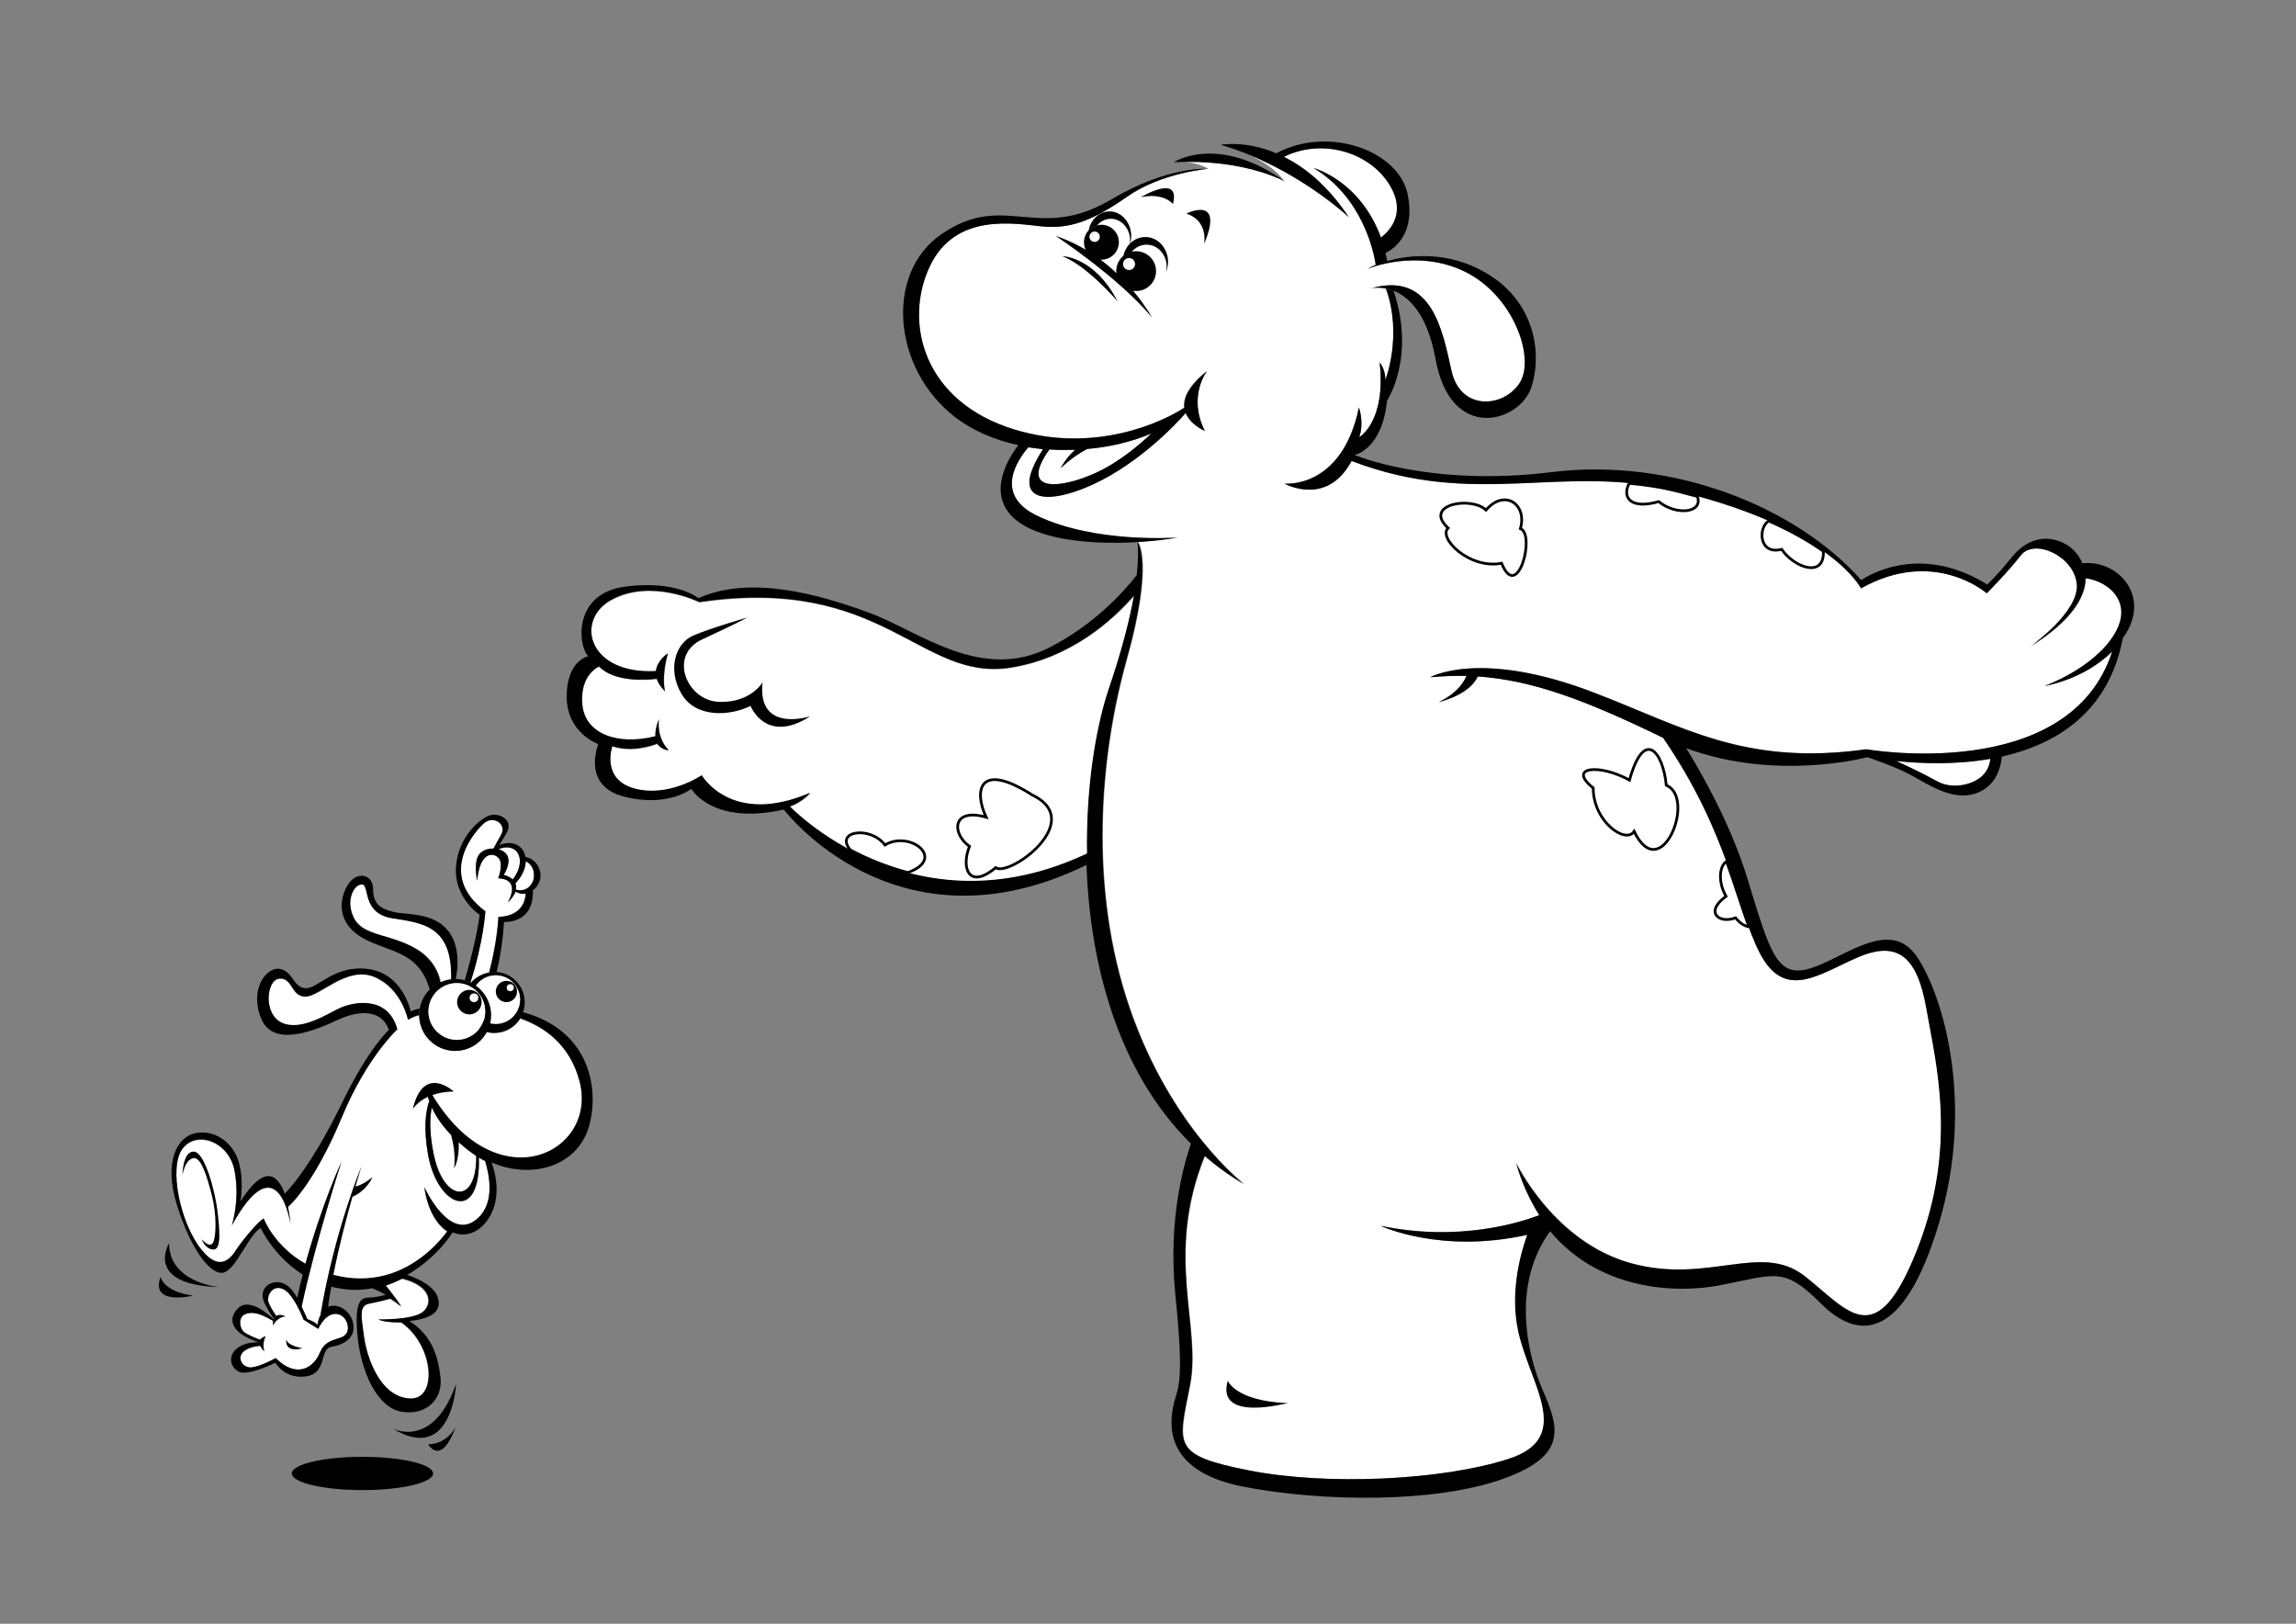 <?xml version="1.0" encoding="utf-8"?>
<!-- Generator: Adobe Illustrator 21.0.2, SVG Export Plug-In . SVG Version: 6.00 Build 0)  -->
<svg version="1.2" baseProfile="tiny" id="Laag_1" xmlns="http://www.w3.org/2000/svg" xmlns:xlink="http://www.w3.org/1999/xlink"
	 x="0px" y="0px" viewBox="0 0 841.9 595.3" overflow="scroll" xml:space="preserve">
<rect x="0" y="0" width="841.9" height="595.3" fill="#808080" stroke="none"/>
<path fill="#FFFFFF" d="M181.2,378.7c-1,0-1.9-0.1-2.8-0.4c-2.2,4.1-6.6,6.9-11.6,6.9c-7.2,0-13-5.8-13.1-12.9
	c-1,0.2-2.4,0.7-4.1,1.7c0,0-2.3-11.4-12.3-15.7s-19.9,7.2-25.3,7.2s-4.6-6.9-9.5-6.6c-4.9,0.3-6.1,13.2,1,16.3
	c7.1,3.1,16.8-3.5,21.2-5.5c4.4-2,17.4-5.1,21,7.8c0,0-11.2,10.1-20.3,32.1c-7.6,18.3-15.3,28.9-19.8,33c0,0,0,0,0,0
	c0.7,3.4,0.9,6.2,0.9,6.2s-4.5-30.2-21.5,0.6c0,0,3.1-9.4,1-20.1s-14-14.9-19.1-8s-0.9,27.1,6.8,36.8s11.7,2.1,13.5-0.6
	c2-2.9,7.5-9.6,9.5-10.6c0,0,3.7,10,15.3,16.6c0,0,0,0,0,0c6-21.8,13.2-37.4,13.2-37.4s-9.5,29.2-14.6,53.1c1.3,2.5,2.1,4.6,2.1,4.6
	c3.3,1.3,3.7,2.1,3.7,2.1c0.2-1.4,0.6-2.6,1.1-3.5c0,0,0,0,0,0c5.1-30.4,15-54.5,15-54.5s-0.9,2.7-2.2,7.3c1.4-0.3,3.4-1.1,6.2-3.4
	c0,0-1.9,4.7-7.3,7.1c-2.1,7.5-4.9,18-7,28.7c0.9,0.2,1.8,0.4,2.8,0.6c20.1,3.8,33.3-8.9,39-16.6c-3.9-2.5-7.2-7.9-8.4-16.2
	c0,0,9.3,20.6,19.5,11.5c6.4-5.7,4.4-15.8,2.8-21.1c-0.8-0.4-1.5-0.8-2.3-1.3c0,0,0,0,0,0c0.7,24.5-15.1,18.2-18.6-0.8
	c-1.8-10-0.9-16.2,0.4-19.9c-0.2-0.6-0.4-1.2-0.5-1.6c-4,1.9-5.5,4.5-5.5,4.5c3.9-16.5,14.9-6.4,14.9-6.4c-3.2,0-5.7,0.5-7.8,1.3
	c24,39.7,60.9,21,54-5.1c-3.6-13.7-13.2-20-21.7-23C188.8,376.6,185.3,378.7,181.2,378.7z"/>
<path fill="#FFFFFF" d="M123,481.7c-4,0-6.3,5.5-6.3,5.5c-1.9-1.2-5.4-3.4-5.4-3.4s-3.6-9.5-7.5-11.2c-3.9-1.7-5.8,2.3-5.5,4.3
	c0.2,1.4,2,4.1,3,5.6c0,0,0,0,0,0c0.7-0.5,1.7-0.6,3.4,0.1c0,0-2.9,0-4.6,3.3c0,0-0.1-0.8,0.1-1.6c-5.1-3-7.9-3.5-10.3-2.5
	c-2.6,1.1-2.1,4.9-0.6,6.4c1.1,1.1,4.2,2.4,6.1,3c0,0,0,0,0,0c0.6-1,2-1.3,2-1.3c-1.4,2.6-0.5,5.5-0.5,5.5c-0.8-0.8-1.2-1.4-1.5-2
	c-1.7,0.2-4.7,0.7-6.3,2.3c-2.4,2.4,0,6,3.3,5.6c3.3-0.4,8.7-3.4,8.7-3.4c7.7,7.7,13.9,3.5,16.2-2s7.3-4.4,9.4-6.6
	C128.8,487.1,127,481.7,123,481.7z"/>
<path fill="#FFFFFF" d="M158.9,422.5c3.6,18.5,16.1,19.4,15.8,1.3c-0.5-0.3-0.9-0.6-1.4-1c-8.8-6.3-12.9-12.5-14.9-16.8
	C157.6,409.6,157.4,414.9,158.9,422.5z"/>
<path d="M181.2,356.3c-6.2,0-11.2,5-11.2,11.2c0,6.2,5,11.2,11.2,11.2c6.2,0,11.2-5,11.2-11.2C192.4,361.3,187.4,356.3,181.2,356.3z
	 M181.8,375.3c-4.9,0-8.9-4-8.9-8.9c0-4.9,4-8.9,8.9-8.9c4.9,0,8.9,4,8.9,8.9C190.6,371.3,186.7,375.3,181.8,375.3z"/>
<circle fill="#FFFFFF" cx="181.8" cy="366.5" r="8.9"/>
<circle cx="185.7" cy="363.5" r="3.9"/>
<circle fill="#FFFFFF" cx="187.1" cy="362.1" r="1.3"/>
<path d="M105,490.9c0,0-1.1,5.3,5.9,3.4C110.9,494.3,105,493.3,105,490.9z"/>
<path d="M58.9,468.1c0,0,0.8,5.4,11.9,6.9C70.8,475,54.9,478.9,58.9,468.1z"/>
<path d="M80.4,471.9c0,0-18.4-1.6-18.4-16.1C62,455.8,52.6,471,80.4,471.9z"/>
<path d="M144.1,523.8c0,0,14.8,7.6,23.1-16.4C167.3,507.4,165.8,536.9,144.1,523.8z"/>
<path d="M167.1,523.2c0,0-3.2,6.3-10.1,6.3C157,529.5,161.6,537.9,167.1,523.2z"/>
<ellipse cx="132.9" cy="540.2" rx="25.9" ry="6.1"/>
<path fill="#FFFFFF" d="M179.3,356.5c0.9-3.5,3-12,3.4-20.4c0,0,9.4,0.5,10-8.5c-0.3,0-0.6,0.1-0.8,0.1c-1,0-2-0.3-2.9-0.8
	c0,0,0,0,0,0c-0.4,1.1-1.3,2.5-2.9,4c0,0,5.3-8.6-3.5-8.9c0,0,2.2-5.4,0-7.6c-1.9-1.9-6.8-2.1-7.7,8.5c0,0-1.6-7.3,1.1-10.1
	c1.2-1.2,3.1-1.7,4.9-1.7c0.5-1,1.5-2.8,2.8-5.1c2.2-3.8-2.7-7.2-6.3-4.2c-2.7,2.3-17.9,18.7,0.5,32.3c0,0-0.6,11.3-5.5,26.1
	c0.1,0,0.1,0.1,0.2,0.1C174.3,358.4,176.6,357,179.3,356.5z"/>
<path d="M166.9,358.9c-7.3,0-13.2,5.9-13.2,13.2c0,7.3,5.9,13.2,13.2,13.2s13.2-5.9,13.2-13.2C180,364.8,174.1,358.9,166.9,358.9z
	 M167.5,381.3c-5.7,0-10.4-4.7-10.4-10.4c0-5.7,4.7-10.4,10.4-10.4c5.7,0,10.4,4.7,10.4,10.4C177.9,376.6,173.2,381.3,167.5,381.3z"
	/>
<circle fill="#FFFFFF" cx="167.5" cy="370.8" r="10.4"/>
<circle cx="172.1" cy="367.4" r="4.5"/>
<circle fill="#FFFFFF" cx="173.8" cy="365.8" r="1.6"/>
<path d="M66.9,430.9c0,0,0-8.7,4.1-8.7s7.8,14.5,8.7,21.4c0.8,6.9,1.6,14.5-1.4,14.5s-4.4-3.8-4.4-3.8s3,3.5,4.2,1.3
	s1.4-10.2-0.4-17.3c-1.8-7.1-4-14.2-6.8-13.7C67.7,425.2,66.9,430.9,66.9,430.9z"/>
<path fill="#FFFFFF" d="M141.3,471.4c1.4,1.8,4,5,5.7,7.7c0,0-1.6-1.3-4-2.9c-1.9,0.5-5,1.3-7.7,1.8c-4.1,0.7-2.9,5.3-2,12.1
	s5.5,22,16.7,22.7c10.6,0.6,9.1-19.6-3-27.9c0,0,0,0,0,0c-3.8,0-7.2-0.5-8.4-1.1c0,0,12.1,0.3,16.1-2.6c3.7-2.7,4-9.5-7.4-12.3
	C145.5,469.8,143.4,470.7,141.3,471.4z"/>
<path d="M191.8,371.1c-0.3,0.8-0.6,1.5-1,2.2c8.5,3,18.1,9.4,21.7,23c6.9,26.1-30,44.9-54,5.1c2.1-0.7,4.6-1.3,7.8-1.3
	c0,0-11-10.1-14.9,6.4c0,0,1.5-2.6,5.5-4.5c0.1,0.5,0.3,1,0.5,1.6c-1.3,3.7-2.2,9.9-0.4,19.9c3.5,19,19.3,25.3,18.6,0.8c0,0,0,0,0,0
	c0.7,0.5,1.5,0.9,2.3,1.3c1.6,5.3,3.6,15.4-2.8,21.1c-10.2,9.1-19.5-11.5-19.5-11.5c1.2,8.3,4.5,13.6,8.4,16.2
	c-5.7,7.7-19,20.4-39,16.6c-1-0.2-1.9-0.4-2.8-0.6c2.1-10.8,4.9-21.3,7-28.7c5.4-2.4,7.3-7.1,7.3-7.1c-2.8,2.3-4.8,3.1-6.2,3.4
	c1.3-4.5,2.2-7.3,2.2-7.3s-10,24.1-15,54.5c0,0,0,0,0,0c-0.5,0.9-0.9,2.1-1.1,3.5c0,0-0.4-0.9-3.7-2.1c0,0-0.9-2.1-2.1-4.6
	c5.1-23.8,14.6-53.1,14.6-53.1s-7.2,15.6-13.2,37.4c0,0,0,0,0,0c-11.6-6.6-15.3-16.6-15.3-16.6c-2,1-7.5,7.7-9.5,10.6
	c-1.8,2.7-5.9,10.2-13.5,0.6s-11.9-29.9-6.8-36.8s17-2.8,19.1,8s-1,20.1-1,20.1c17-30.8,21.5-0.6,21.5-0.6s-0.2-2.8-0.9-6.2
	c0,0,0,0,0,0c4.5-4,12.2-14.7,19.8-33c9.2-22,20.3-32.1,20.3-32.1c-3.6-12.8-16.6-9.8-21-7.8c-4.4,2-14.1,8.6-21.2,5.5
	c-7.1-3.1-5.9-15.9-1-16.3c4.9-0.3,4.2,6.6,9.5,6.6s15.2-11.4,25.3-7.2s12.3,15.7,12.3,15.7c1.7-1,3.1-1.5,4.1-1.7
	c0-0.1,0-0.1,0-0.2c0-0.7,0.1-1.4,0.2-2.1c-0.9,0.1-2.1,0.4-3.3,1c0,0-2.8-13.7-15.3-15.5c-12.5-1.8-18.5,7-23.1,7s-4.7-6.2-9.6-7.1
	c-4.9-0.8-11.3,7.4-6.8,18.3s20.3,4,28.3,0.3s16-3.5,18.5,3.8c0,0-7.3,6.4-17,26.4c-8.3,17.2-16.4,28.9-21.2,33.6c0,0,0,0,0,0
	c-2.4-6.6-7.1-11.4-16.2,2.8c0,0,1.4-8-0.8-14.9c-2.3-6.9-8.8-11.4-15.6-10.1c-6.8,1.3-12,10.4-6.8,26.8
	c5.2,16.4,12.6,25.8,17.2,24.3c4.6-1.6,8.9-13.7,13.4-16.3c0,0,4.6,10.2,15.4,17.1c-0.7,2.7-1.4,5.6-2,8.5c0,0,0,0,0,0
	c-0.5-0.9-1.1-1.7-1.7-2.5c-2.8-3.7-6-3.6-8-2.8c-2,0.8-4.4,3.4-2,7.9c1.5,2.8,2.6,4.4,3.3,5.2c0,0,0,0,0,0c0,0.1-0.1,0.2-0.1,0.3
	c0,0,0,0,0-0.1c-2.1-2-9.1-8.2-13.2-4.2c-4.3,4.3-2.1,9.4,7.6,12.5c0.1,0,0.3,0,0.4,0c0,0,0,0,0,0c0,0,0,0.1,0,0.1c0,0,0,0,0,0
	c-0.2,0-0.3-0.1-0.4-0.1c-2.1,0-4.7,0.2-6.9,1.5c-4.8,2.8-3.8,7.6-0.4,9.3c3.4,1.7,13.4-3.3,13.4-3.3s3.3,6.1,11.2,5
	c7.9-1.1,4.8-10,9.3-10.8c4.5-0.8,9.5-3.3,7.8-9.4c-1.1-4-5.6-6.8-9-5.3c0.3-2.4,0.7-4.9,1.2-7.4c0.7,0.2,1.4,0.4,2.2,0.5
	c4.4,0.9,8.7,0.9,12.8,0.1c1.7,0.7,3.4,1.5,4.9,2.4c-1.8,0.5-4.2,1-5.9,1c-3.1,0-5.6,1.1-4.4,14s7.1,26.5,16.3,27.9
	s15.1-4.9,14.1-12.8c-0.9-7.2-2.8-15-11.4-20.5c0,0,0,0,0,0c5.5-0.5,10.8-2.2,10.8-6.5c0-5.8-7.4-9-11.6-10.4
	c7.5-4.3,13.4-10.5,16.7-15.6c4.7,2,9.9,0.1,13.3-5.3c4.4-7.1,2.7-15.4,1-20.3c14.7,6.3,31.4,1.5,35.7-13.3
	C219.9,398.9,216.1,377.7,191.8,371.1z M158.9,422.5c-1.5-7.6-1.3-12.9-0.6-16.5c1.3,2.8,3.4,6.3,7.1,10.1c0.8,2.9,1.7,7.6,1.1,12.2
	c0,0,2-2.9,1.7-9.5c1.5,1.3,3.1,2.7,5,4c0.5,0.3,0.9,0.7,1.4,1C174.9,441.9,162.4,441,158.9,422.5z M123,481.7c4,0,5.8,5.4,3.7,7.6
	c-2.2,2.2-7.2,1.1-9.4,6.6s-8.5,9.7-16.2,2c0,0-5.4,3-8.7,3.4c-3.3,0.4-5.6-3.2-3.3-5.6c1.6-1.6,4.6-2.2,6.3-2.3
	c0.3,0.6,0.7,1.2,1.5,2c0,0-0.9-2.9,0.5-5.5c0,0-1.4,0.4-2,1.3c0,0,0,0,0,0c-1.8-0.7-5-2-6.1-3c-1.5-1.5-2-5.3,0.6-6.4
	c2.4-1,5.2-0.5,10.3,2.5c-0.2,0.8-0.1,1.6-0.1,1.6c1.8-3.3,4.6-3.3,4.6-3.3c-1.7-0.7-2.8-0.6-3.4-0.1c0,0,0,0,0,0
	c-1-1.5-2.7-4.2-3-5.6c-0.3-2,1.6-6,5.5-4.3c3.9,1.7,7.5,11.2,7.5,11.2s3.5,2.3,5.4,3.4C116.7,487.2,119,481.7,123,481.7z
	 M154.9,481.1c-4,2.9-16.1,2.6-16.1,2.6c1.1,0.7,4.6,1.2,8.4,1.1c0,0,0,0,0,0c12,8.3,13.5,28.6,3,27.9
	c-11.2-0.7-15.8-15.8-16.7-22.7s-2.1-11.4,2-12.1c2.7-0.5,5.8-1.3,7.7-1.8c2.4,1.5,4,2.9,4,2.9c-1.7-2.7-4.3-5.9-5.7-7.7
	c2.1-0.7,4.2-1.6,6.1-2.6C158.9,471.6,158.6,478.4,154.9,481.1z"/>
<path d="M152.5,347.8c-9.3-5.5-19.2-4.6-22.6-11c-3.4-6.4-0.3-12.5,2.7-12.5s-0.2,10.5,11.1,12.4c10.9,1.8,22.1,2.6,21.5,22.4
	c0.5-0.1,1.1-0.1,1.6-0.1c0.1,0,0.2,0,0.3,0c0.8-3.8,1.6-11.2-2.1-16.8c-5.2-7.8-15.3-6.7-20.4-7.8c-5.2-1.2-7.8-3-7.8-8.5
	s-6.2-6.9-9.5-1.1c-3.1,5.3-3.7,14,6.1,19.3c9.5,5.2,20,4.4,24.2,18.7c1.1-1.1,2.4-2,3.8-2.6C161,357.1,159,351.7,152.5,347.8z"/>
<path fill="#FFFFFF" d="M143.8,336.7c-11.3-1.8-8.2-12.4-11.1-12.4s-6.1,6.1-2.7,12.5c3.4,6.4,13.3,5.5,22.6,11
	c6.5,3.8,8.5,9.3,9.1,12.2c1.2-0.5,2.4-0.9,3.7-1C165.9,339.3,154.7,338.4,143.8,336.7z"/>
<path fill="#FFFFFF" d="M192.8,315.8C192.8,315.8,192.8,315.8,192.8,315.8c-0.1,2.4-1.1,5-3,7.2c-0.3,0.3-0.5,0.6-0.8,0.9
	c0.3,0.6,0.3,1.4,0.1,2.3c0.5,0.2,1,0.3,1.6,0.3c2.8,0,5.1-2.5,5.1-5.6C195.9,318.6,194.6,316.7,192.8,315.8z"/>
<path fill="#FFFFFF" d="M189,311.8c-1.6-1.3-3.9-1.4-6.2-0.4c1.5,0.4,2.8,1.3,3.3,2.5c1.3,3-1.4,6.9-1.4,6.9s1.9,0.5,3.3,1.7
	c0,0,0,0,0,0C191.1,318.6,191.5,313.9,189,311.8z"/>
<path d="M192.7,314.2C192.7,314.2,192.7,314.2,192.7,314.2c-0.3-1.5-0.9-2.7-2-3.7c-2-1.7-4.8-1.8-7.6-0.7c0.6-1.1,1.6-2.5,2.8-4.7
	c2.3-4.3-2.4-7-5.8-6.3s-12.1,7.5-12.9,19c-0.8,11.4,8.7,17.6,8.7,17.6c-1.3,9.4-4.4,20.3-5.5,24c0.7,0.2,1.5,0.5,2.1,0.8
	c4.8-14.8,5.5-26.1,5.5-26.1c-18.4-13.7-3.2-30-0.5-32.3c3.5-3,8.4,0.4,6.3,4.2c-1.3,2.3-2.3,4.1-2.8,5.1c-1.8-0.1-3.7,0.5-4.9,1.7
	c-2.8,2.8-1.1,10.1-1.1,10.1c0.9-10.6,5.8-10.4,7.7-8.5c2.2,2.2,0,7.6,0,7.6c8.8,0.4,3.5,8.9,3.5,8.9c1.6-1.6,2.4-2.9,2.9-4
	c0,0,0,0,0,0c0.9,0.5,1.8,0.8,2.9,0.8c0.3,0,0.6,0,0.8-0.1c-0.6,9-10,8.5-10,8.5c-0.5,8.4-2.5,17-3.4,20.4c0.6-0.1,1.3-0.2,2-0.2
	c0.2,0,0.5,0,0.7,0c0.8-3.1,2.2-9.7,2.7-18.3c0,0,11,0.9,10.6-11.6c1.7-1.2,2.8-3.3,2.8-5.6C198.1,317.5,195.8,314.7,192.7,314.2z
	 M188,322.4c-1.3-1.2-3.3-1.7-3.3-1.7s2.7-3.9,1.4-6.9c-0.5-1.2-1.8-2-3.3-2.5c2.3-1,4.6-0.9,6.2,0.4
	C191.5,313.9,191.1,318.6,188,322.4C188,322.4,188,322.4,188,322.4z M190.7,326.4c-0.5,0-1.1-0.1-1.6-0.3c0.2-0.9,0.2-1.6-0.1-2.3
	c0.3-0.3,0.6-0.6,0.8-0.9c1.9-2.2,2.9-4.8,3-7.2c0,0,0,0,0,0c1.8,0.9,3,2.8,3,5.1C195.9,323.9,193.6,326.4,190.7,326.4z"/>
<g>
	<path fill="#FFFFFF" d="M413.3,241.7c-10,35.7-14,83.8,1,127.7c15.2,44.3,42,64.7,42,64.7c-5.2-3.1-10-6.5-14.4-10.3
		c-14.8,36.7-1.2,62.2-5.4,84c-4.3,22.2-7,25.7,21.7,31.3c28.7,5.7,70.7,3.7,95-4.2c24.3-7.8,8-27.2,3.7-46.8
		c-3.2-14.7,0.9-29,3.3-35.4c-31.9,7.2-53.8-3.3-53.8-3.3c28.8,6,51.7-1.4,58.2-3.9c-3.4-5.3-6.4-11.6-8.5-19.1
		c0,0,13.7,28.8,42,36.7c28.3,7.8,47.7-7.8,63.7,4.7s26.2,28.8,41.3-9.5s6.8-68.9,3.5-88.2s-10.5-25.3-24.8-19.3s-27,16.5-36.3-1.3
		c-8.5-16.4-11.4-43.8-35.5-79c-27.9-13.5-47.6-21.1-68-22.5c-3.1,6.9-14.3,9.4-14.3,9.4s7.6-3.2,10.2-9.6c-4.4-0.1-8.8,0-13.3,0.5
		c0,0,18.2-10.5,60.2,5.7c33,12.7,55.2,26.8,99.7,20.7c0,0,74.3,13,90.2-35.9c-10.6,10.5-24.9,12.7-24.9,12.7s18.2-6.3,25.8-19.2
		c7.1-12-2.6-19.3-10.7-20.3c-0.1,6.7-4.8,15.4-20.2,25c0,0,18-12.6,17-22.9S746,197.3,741,203.6s-11.4,12.8-12.5,13.9
		c0,0-19.3-16.9-46.1-1.8c0,0-11-22-66.9-35.6c-43.1-10.4-73.7,6.5-119.9-11.1c-9.1,17-24.6,8.3-24.6,8.3s21,2.3,27.3-27.9
		c0,0,2,5.5,0.1,10.9c0,0,9.9-5.6,7.5-27.4c0,0,2.1,2.3,2.1,6.4c0,0,6.4-16.3,0.2-33.5c-3.2-0.7-5.5-0.1-5.5-0.1
		c22.5-6.4,26.3,15.9,29.5,30.4s18.9,13.5,24.9,4.4s-2.2-32.2-20-40.9c-17.8-8.7-35.8-1-35.8-1c0.8-0.5,1.9-1,3.1-1.5c0,0,0,0,0,0
		c-0.8-5.3-5.1-24.9-22.8-35.5c0,0,17,4.4,24.7,25.5c3.4-2.6,9.3-9,3.3-19.1c-7.6-12.6-25.2-17.3-38.9-10.5
		c7.6,3.8,16,10.4,23.9,22.2c0,0-15.1-14.3-37-23.1c4.7,2.1,10,5.2,13.1,9.5c0,0-0.6-0.4-1.7-1c0.7,0.5,1.5,1,2.2,1.5
		c0,0-13.4-7.6-36.8-7.3c2.3,0.2,5.3,0.8,8.7,2.5c0,0-17.2,1.3-30,10.3C400.3,81.2,392,84,382,83s-31.8-5.2-41.2,14.7
		c-9.5,20.3-2.5,49.5,31.1,59.7c29.5,9,54.5-2.8,62.3-8c-0.4-3.4,1.4-7.9,8.3-13.4c0,0-7.1,9.1-0.8,21.9c0,0-5.3-2.2-7-6.6v0
		c0,0-13,15.3-30.7,24.6c-17.3,9-35.7,10.4-21.6-11.3c-1.8-0.2-3.6-0.4-5.4-0.7c-3.9,4.5-12.8,17.4,3.2,25.1
		c21.4,10.3,51.6,8,51.6,8c-4.5,0.8-9.4,1.3-14.5,1.6v0C417.4,198.6,423.3,206,413.3,241.7z"/>
	<path fill="#FFFFFF" d="M695.4,279c4.8,2.2,10.5,5,14.9,7.4c5.7,3.2,13.3,1.3,16.8-2.1c2-2,2.7-4.5,2.9-6.1
		C716.8,280.5,703.9,279.9,695.4,279z"/>
	<path fill="#FFFFFF" d="M401.5,173.5c8.7-3.9,16.5-10.5,20.7-14.6c0,0,0,0,0,0c-7.1,3.1-15.2,5-23.6,5.7c-5.9,3.1-9.7,7.1-9.7,7.1
		c1.7-3.2,3.8-5.4,5.3-6.8c-3.1,0.1-6.3,0.1-9.4-0.2C373.4,180.7,388.6,179.3,401.5,173.5z"/>
	<path fill="#FFFFFF" d="M415.9,218.5c-7.8,8.9-23.1,22.8-45.2,26.4c-33.3,5.3-46.5-34-114.2-24c0,0-17.9-8.9-32.5-0.7
		c-13.2,7.4-8.3,27.4,16.6,26c0,0,0,0,0,0c0.4-4,4.4-6.5,4.4-6.5c-2.5,8.4-1.1,13.9-1.1,13.9c-1.6-1.6-2.6-3.2-3-4.6
		c-3.7,0.4-15.4,1.3-21.2-4.5c0,0-7.2,2.9-6.1,14c1,10.7,12.9,15.1,26.8,11.6c-0.1-1.6,0.2-3.6,1.3-6.3c0,0-1.1,6.6,3.6,11.4
		c0,0-2.7-0.1-4.2-2.4c0,0,0,0,0,0c-3.2,1.2-10,3.1-16.5,0.9c0,0-4.4,12.3,8.3,15.6c12.6,3.3,24.5-4.9,24.5-4.9s10.8,18.9,39.8,6.4
		c0,0-3,3.5-7.5,5c0,0,45,47.4,109,17.3c-0.4-24,3.1-45.7,7.9-59.7C411.6,238.3,414.4,226.9,415.9,218.5z"/>
	<path d="M441.5,89.5c0,0,1.8-8.5-6.5-11.2C435,78.3,449.2,71.2,441.5,89.5z"/>
	<path d="M430.1,74.8c0,0-3.3-4.3-11.8-2.5C418.4,72.3,433,63.4,430.1,74.8z"/>
	<path d="M409.8,110.5c0,0-10.9-12.9-20.3-16.6C389.5,93.9,401.3,94,409.8,110.5z"/>
	<path d="M471.3,66.6c0,0-15-8.5-40.9-7.1C430.4,59.5,446.3,48.8,471.3,66.6z"/>
	<path d="M274,226.4c0,0-13.3,3.8-19.8,6.6s-9.6,12.4-4.3,21.4s17.9,8.1,25.3,4.4c0,0,5.6,14.3,21.9,3.8c0,0-19.5,6.4-17.5-12.4
		c0,0-4.4,7.6-16.1,7.1c-11.7-0.5-18.6-17.1-6-22.9S274,226.4,274,226.4z"/>
	<path fill="#FFFFFF" stroke="#000000" d="M378.4,291.4c20.3,9.6-8.4,30.3-13.3,26.7c-10.1,8.4-12.7-0.3-9.6-7.8
		c-6.6-4.7-6.5-14.3,6.1-10.7C357,289.8,359,279,378.4,291.4z"/>
	<path fill="#FFFFFF" stroke="#000000" d="M557.5,193.8c5.6,2.1-1,27.2-6.9,12.7c-11.8,2.3-23.4-9.3-19.6-12.9
		c-9.4-8.7,8.5-11.8,13.9-6.6C551.6,179.1,560.1,184.8,557.5,193.8z"/>
	<path fill="#FFFFFF" stroke="#000000" d="M611,287.9c11.1,4.5-1.9,37.3-11.8,16.9c-3,4.8-15-3.5-15-15.9c-9.8-7.9,2.5-8.9,13.3-2.9
		C602.9,266.7,609.8,275.6,611,287.9z"/>
	<path d="M450.2,506.2c0,0,2.8,7.5,22,8.2C472.2,514.3,445.7,521.7,450.2,506.2z"/>
	<path fill="#FFFFFF" stroke="#000000" d="M324.5,309.8c-5.3-7.1-18.6-5.2-12.7,1.8c6,3.2,13.1,6.2,21.1,8.3
		C347.3,314.7,333.4,304.3,324.5,309.8z"/>
	<path d="M470.8,57.5c13.6-6.8,31.3-2.1,38.9,10.5c6,10,0.1,16.5-3.3,19.1c-7.7-21-24.7-25.5-24.7-25.5c17.7,10.6,22,30.2,22.8,35.5
		c0,0,0,0,0,0c-1.2,0.5-2.3,1-3.1,1.5c0,0,18-7.7,35.8,1c17.8,8.7,26,31.8,20,40.9s-21.6,10.1-24.9-4.4s-7-36.8-29.5-30.4
		c0,0,18.1-4.4,23.6,26c5.6,30.8,30.9,23.1,35.1,10.3s1.1-31.8-16.9-42.1c-13.3-7.7-27-6.7-35.9-4.2c-0.2-1-0.4-2-0.7-2.9
		c0,0,0,0,0,0c3.6-1.8,11-7.3,8.2-21.4C513,55.2,487.1,45.9,468,56.2c-11.6-4.9-20.4-3.1-20.4-3.1c27.1,7.8,47,26.5,47,26.5
		C486.8,67.9,478.3,61.2,470.8,57.5z"/>
	<path d="M350.3,153c6.4,4.9,14.4,8.3,23.1,10.2c-3.3,4.3-11,16.3-2.9,25.5c10.1,11.4,40.5,11.9,61.4,8.4c0,0-30.2,2.3-51.6-8
		c-16.1-7.7-7.1-20.6-3.2-25.1c1.8,0.3,3.6,0.5,5.4,0.7c-14.1,21.7,4.3,20.3,21.6,11.3c17.8-9.3,30.7-24.6,30.7-24.6v0
		c1.7,4.4,7,6.6,7,6.6c-6.4-12.8,0.8-21.9,0.8-21.9c-6.9,5.5-8.7,10-8.3,13.4c-7.9,5.2-32.8,17-62.3,8
		c-33.6-10.3-40.6-39.4-31.1-59.7C350.2,77.8,372,82,382,83s18.3-1.8,31.2-10.8c12.8-9,30-10.3,30-10.3s-14.6-1.3-35.7,11.2
		c-27,16-39-3.2-62.2,12.7C324.5,99.9,327,135,350.3,153z M394.2,164.9c-1.5,1.4-3.6,3.6-5.3,6.8c0,0,3.9-4,9.7-7.1
		c8.4-0.7,16.6-2.7,23.6-5.7c0,0,0,0,0,0c-4.3,4.1-12,10.7-20.7,14.6c-12.9,5.8-28.1,7.2-16.7-8.7C387.9,165,391.1,165,394.2,164.9z
		"/>
	<path d="M763.6,206.5c-1.6-3.8-4.6-6.4-7.1-7.5c-7.1-3.3-13.9-0.9-19,5.5s-8.8,9.8-8.8,9.8c-26.2-16.3-46.2-1.6-46.2-1.6
		c-24-27-69.2-45.1-113.7-39.6s-72.1-6.3-72.1-6.3s10.1-1.9,11.9-19.9c0,0,10.6-15.9,2.4-40.3c-1-0.4-1.9-0.7-2.8-0.8
		c6.2,17.2-0.2,33.5-0.2,33.5c0-4.1-2.1-6.4-2.1-6.4c2.4,21.8-7.5,27.4-7.5,27.4c1.9-5.4-0.1-10.9-0.1-10.9
		c-6.3,30.1-27.3,27.9-27.3,27.9s15.5,8.7,24.6-8.3c46.1,17.6,76.8,0.6,119.9,11.1c55.8,13.5,66.9,35.6,66.9,35.6
		c26.9-15.1,46.1,1.8,46.1,1.8c1.1-1.1,7.5-7.5,12.5-13.9s19.5,0.3,20.5,10.5s-17,22.9-17,22.9c15.3-9.6,20.1-18.3,20.2-25
		c8,1,17.7,8.4,10.7,20.3c-7.6,12.8-25.8,19.2-25.8,19.2s14.4-2.2,24.9-12.7c-15.8,48.9-90.2,35.9-90.2,35.9
		c-44.5,6.2-66.6-8-99.7-20.7c-42-16.2-60.2-5.7-60.2-5.7c4.6-0.4,9-0.6,13.3-0.5c-2.6,6.4-10.2,9.6-10.2,9.6s11.2-2.5,14.3-9.4
		c20.5,1.4,40.2,9,68,22.5c24.2,35.2,27,62.6,35.5,79c9.3,17.8,22,7.3,36.3,1.3s21.5,0,24.8,19.3s11.7,49.8-3.5,88.2
		s-25.3,22-41.3,9.5s-35.3,3.2-63.7-4.7c-28.3-7.8-42-36.7-42-36.7c2.1,7.4,5.1,13.7,8.5,19.1c-6.5,2.5-29.3,10-58.2,3.9
		c0,0,21.9,10.4,53.8,3.3c-2.3,6.4-6.5,20.8-3.3,35.4c4.3,19.7,20.7,39-3.7,46.8c-24.3,7.8-66.3,9.8-95,4.2
		c-28.7-5.7-26-9.2-21.7-31.3c4.3-21.8-9.4-47.3,5.4-84c4.4,3.8,9.2,7.3,14.4,10.3c0,0-26.8-20.4-42-64.7c-15-43.9-11-92-1-127.7
		c10-35.7,4-43,4-43s0.6,3.7-0.3,12.2c-5.7,7.2-16.2,18.4-32,26.5c-25.2,12.8-47.7-6-66.2-12.8c-18.5-6.8-43.5-13.8-62.5-5.3
		c0,0-8.1-6.8-27.1-4.2s-17.1,21.7-13.3,25.5c0,0-7.9,1.4-7.9,14.8s11.6,17.4,11.6,17.4s-6.4,15.3,9.6,19.3s24.5-2.9,24.5-2.9
		s7.6,13.5,33.9,7.6c0,0,41.2,54.5,111,20.3c1.2,35.6,11.2,75.5,38.3,102.2c-2.2,6.3-8.6,27.1-5.7,55.6c3.5,34.3,0.7,33.3-0.8,40.7
		c-1.5,7.3-2.8,24,26,29.5s69.3,6,94.3-2.7c25-8.7,21-19.3,15-33.2c-5.8-13.4-11.1-38.7,2.9-57.8c17.9,21.5,45.8,23,62.3,19.8
		c20.5-4,23.4-6.9,37,6.7s30.3,14,43.3-29.5s1.8-82.8-8-97.5s-26.3,0-38.8,4s-15-5-23.3-32.3c-6.3-20.8-17.6-40.2-22.6-48.3
		c33.3,12.3,66.4,3.3,66.4,3.3s9.3,3,15.7,6.4s14.7,9.3,23,7.2c7.7-2,10.2-8.7,10.6-13.8c19.8-4.5,39.2-16,44.4-43.5
		c0.1-0.2,0.2-0.3,0.4-0.5C789,218.6,776.6,205.1,763.6,206.5z M398.6,312.9c-64,30.2-109-17.3-109-17.3c4.5-1.5,7.5-5,7.5-5
		c-29,12.5-39.8-6.4-39.8-6.4s-11.9,8.2-24.5,4.9c-12.6-3.3-8.3-15.6-8.3-15.6c6.4,2.2,13.3,0.3,16.5-0.9c0,0,0,0,0,0
		c1.4,2.3,4.2,2.4,4.2,2.4c-4.8-4.8-3.6-11.4-3.6-11.4c-1.1,2.7-1.4,4.8-1.3,6.3c-13.9,3.5-25.8-0.9-26.8-11.6
		c-1-11.1,6.1-14,6.1-14c5.9,5.9,17.6,5,21.2,4.5c0.4,1.4,1.4,3,3,4.6c0,0-1.4-5.5,1.1-13.9c0,0-4,2.5-4.4,6.5c0,0,0,0,0,0
		c-24.9,1.3-29.7-18.6-16.6-26c14.6-8.2,32.5,0.7,32.5,0.7c67.7-10,80.8,29.3,114.2,24c22.1-3.5,37.4-17.4,45.2-26.4
		c-1.5,8.4-4.3,19.8-9.4,34.7C401.7,267.2,398.2,288.9,398.6,312.9z M727,284.3c-3.4,3.4-11.1,5.3-16.8,2.1
		c-4.4-2.5-10.1-5.2-14.9-7.4c8.6,0.9,21.4,1.5,34.5-0.8C729.7,279.8,729,282.3,727,284.3z"/>
	<path fill="#FFFFFF" stroke="#000000" d="M597.4,177.2c-2.7,5,0.3,9.7,10.8,6.7c6.6,5.3,16.4,4.1,14.2-1.9
		c-2.2-0.6-4.5-1.2-6.9-1.8C609.2,178.6,603.2,177.7,597.4,177.2z"/>
	<path fill="#FFFFFF" stroke="#000000" d="M653.3,201.4c4.6,6.7,15.7,10.7,15.3,0.7c-4.9-3.5-11.4-7.3-20-11.1
		C644.7,193.1,644.7,203.6,653.3,201.4z"/>
	<path fill="#FFFFFF" stroke="#000000" d="M632.9,328.6c-8,5.8-2.6,10.2,3.5,7.9c1.6,2,3.3,3,4.9,3.3c-2.5-6.9-4.9-14.9-8.2-24
		C630.4,317.5,629.9,323.4,632.9,328.6z"/>
	<circle cx="416.6" cy="99.4" r="7.3"/>
	<circle fill="#FFFFFF" cx="414" cy="96.8" r="2.2"/>
	<ellipse transform="matrix(0.994 -0.111 0.111 0.994 -7.363 45.365)" cx="403.8" cy="88.8" rx="6.4" ry="6.4"/>
	
		<ellipse transform="matrix(0.994 -0.111 0.111 0.994 -7.15 45.056)" fill="#FFFFFF" cx="401.3" cy="86.8" rx="1.9" ry="1.9"/>
	<path d="M428.3,96c0-5-3.7-9.1-8.3-9.1c-4,0-7.3,3-8.1,7.1c0.8-0.7,1.8-1.2,2.9-1.5c1.4-1.7,3.4-2.8,5.6-2.8c4.1,0,7.4,3.6,7.4,8.1
		c0,0.9-0.1,1.8-0.4,2.6C427.9,99,428.3,97.5,428.3,96z"/>
	<path d="M414.8,86.5c0-4.9-3.6-9-7.9-9c-3.8,0-7,3-7.7,7c0.8-0.9,1.8-1.5,3-1.8c1.3-1.5,3.1-2.5,5.1-2.5c3.9,0,7.1,3.6,7.1,8
		c0,0.9-0.1,1.7-0.4,2.5C414.5,89.4,414.8,88,414.8,86.5z"/>
	<path d="M422.4,116.4c0,0-11.8-22.1-35.3-29.9C387.1,86.5,410.3,101.8,422.4,116.4z"/>
</g>
<g>
</g>
</svg>
